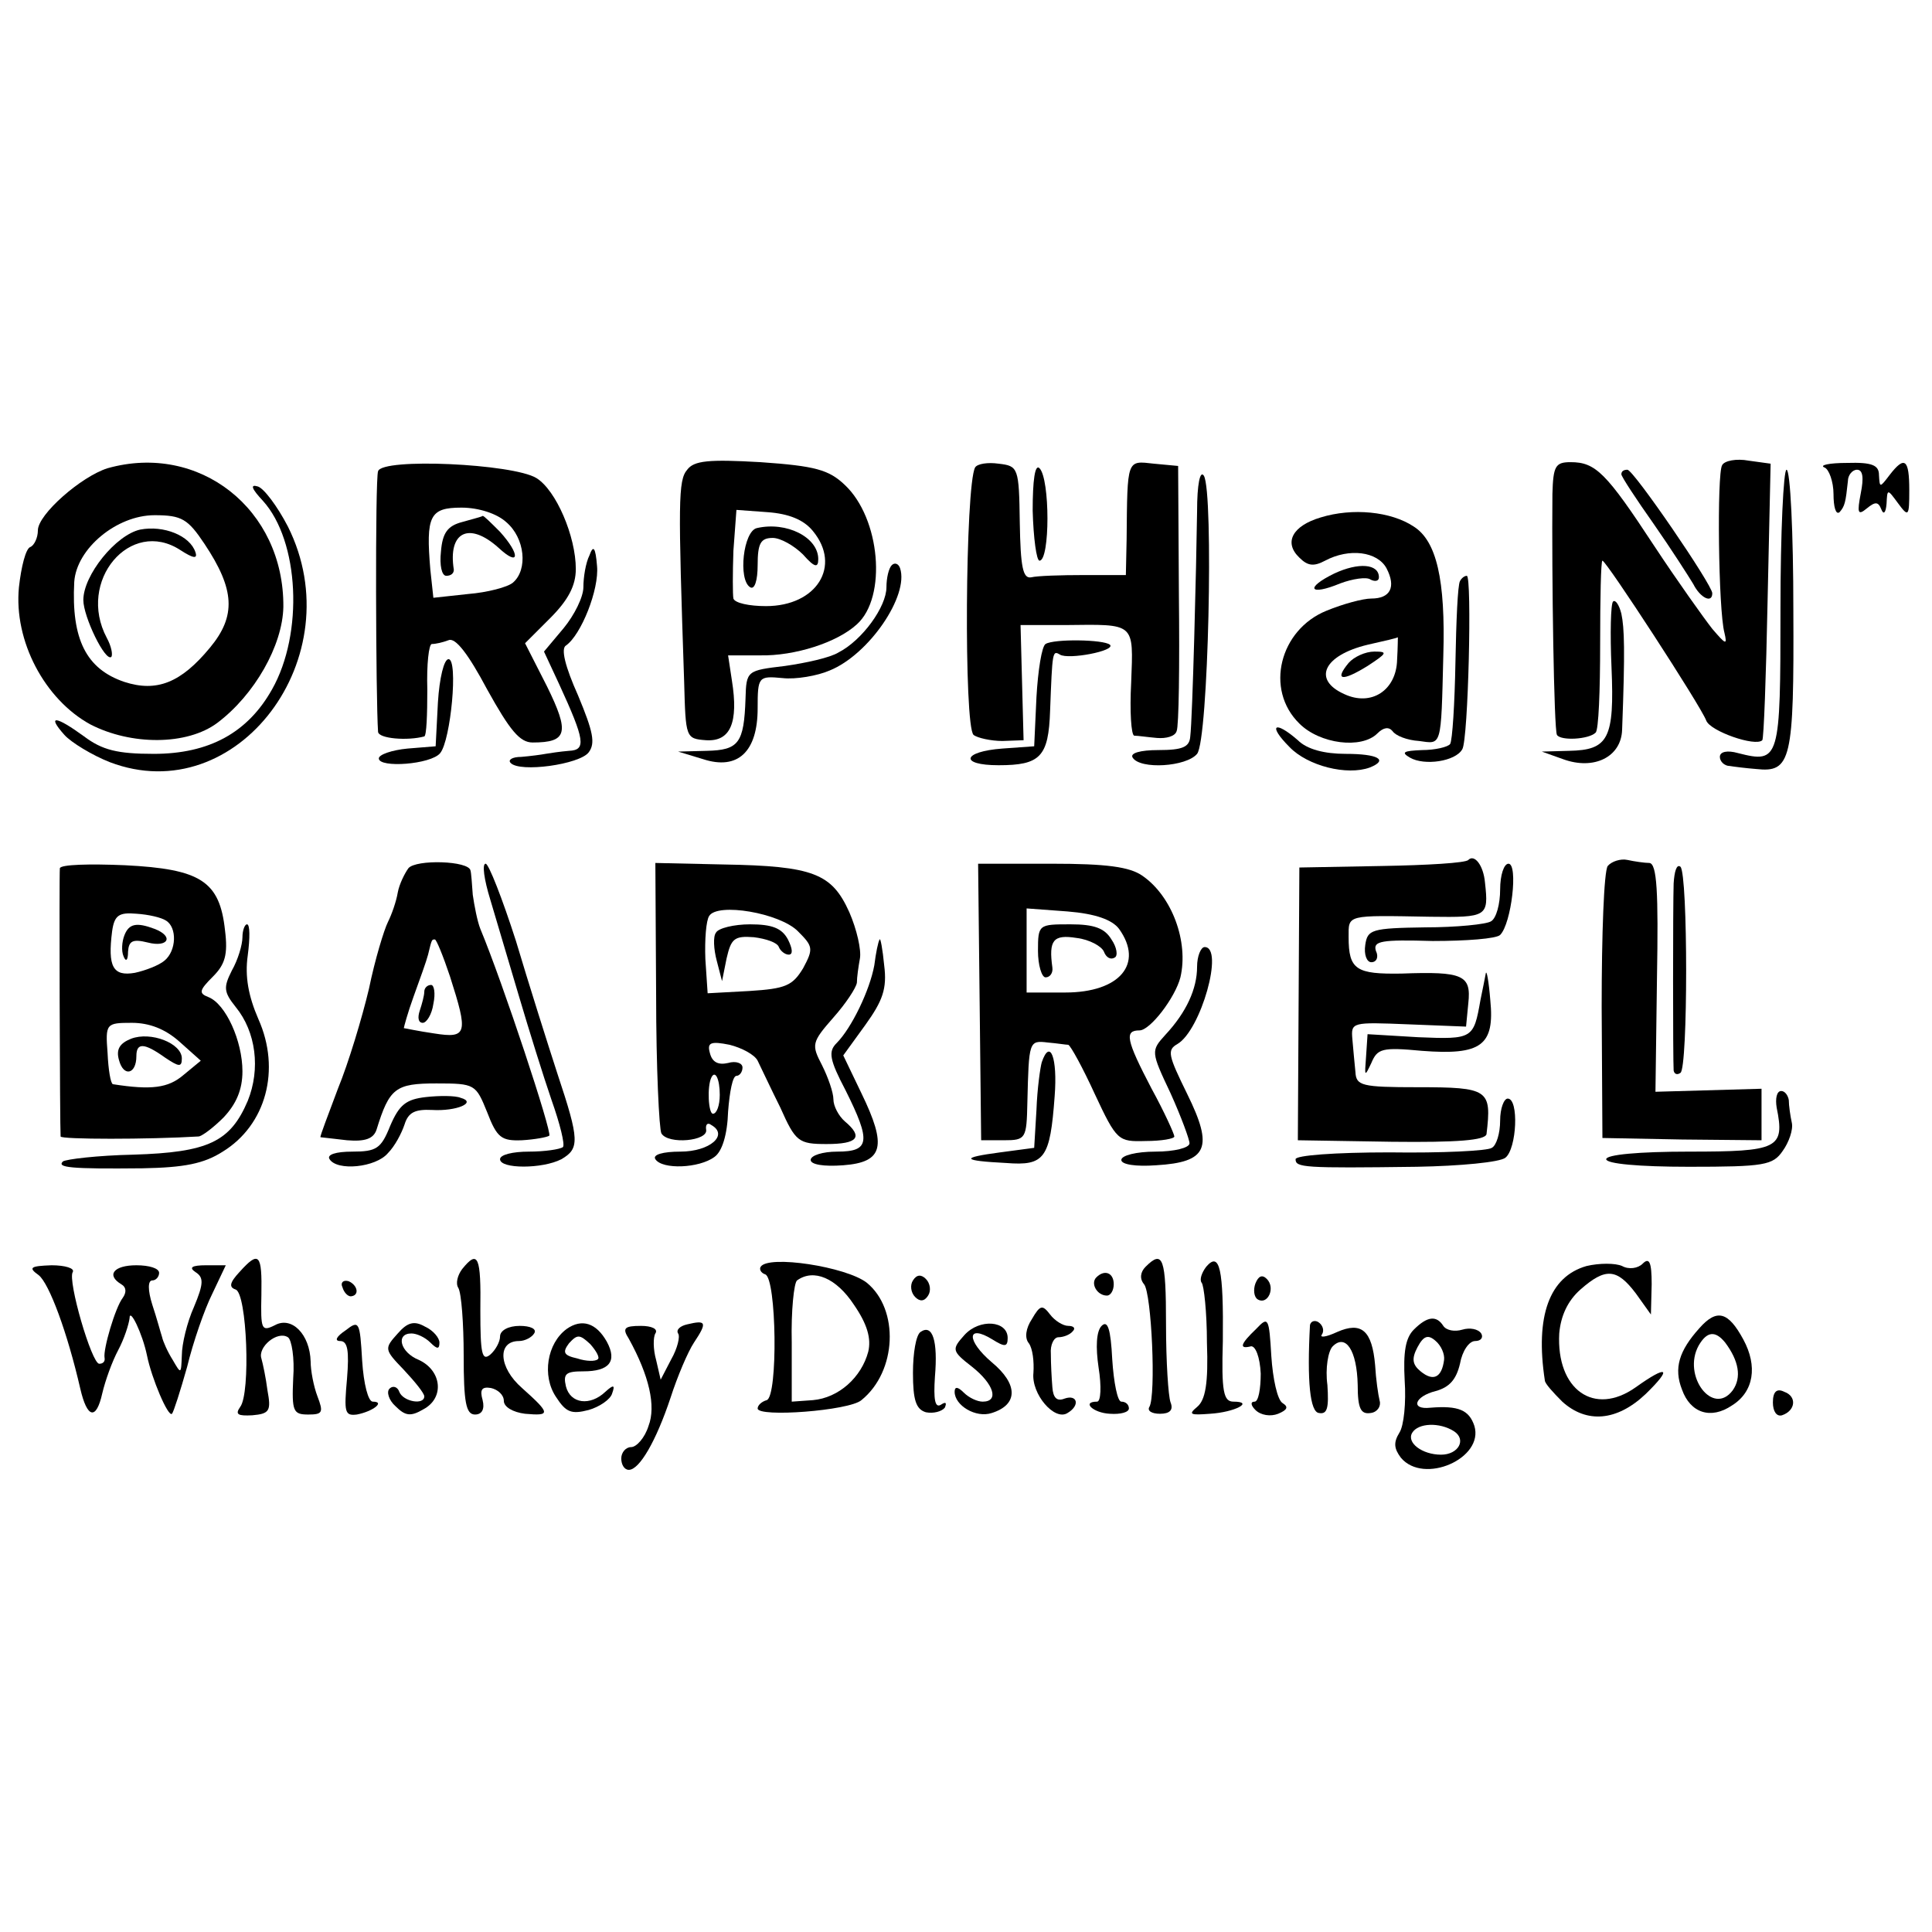 <?xml version="1.0" standalone="no"?>
<!DOCTYPE svg PUBLIC "-//W3C//DTD SVG 20010904//EN"
 "http://www.w3.org/TR/2001/REC-SVG-20010904/DTD/svg10.dtd">
<svg version="1.0" xmlns="http://www.w3.org/2000/svg"
 width="255pt" height="255pt" viewBox="0 0 255 255"
 preserveAspectRatio="xMidYMid meet">
<g transform="translate(0,255) scale(0.1,-0.1)"
fill="#000000" stroke="none">
<path d="M907 1930 c-12 -14 -12 -42 -4 -280 2 -74 2 -75 29 -77 32 -2 43 23
34 79 l-5 33 42 0 c46 -1 102 17 128 41 40 36 31 140 -16 184 -21 20 -39 25
-111 30 -69 4 -88 2 -97 -10z m166 -81 c38 -46 5 -99 -62 -99 -22 0 -41 4 -43
10 -1 5 -1 34 0 63 l4 54 41 -3 c28 -2 48 -10 60 -25z"/>
<path d="M999 1853 c-18 -4 -25 -68 -9 -78 6 -4 10 9 10 29 0 29 4 36 20 36
10 0 28 -10 40 -22 15 -17 20 -18 20 -6 0 29 -42 50 -81 41z"/>
<path d="M2273 1936 c-7 -11 -5 -191 3 -221 4 -17 2 -16 -16 5 -11 14 -46 63
-77 110 -63 96 -77 110 -110 110 -20 0 -23 -5 -24 -42 -1 -108 2 -312 6 -318
5 -8 42 -6 51 3 4 3 6 56 6 117 0 60 1 110 3 110 5 0 130 -192 137 -211 5 -14
65 -35 74 -26 2 2 5 84 7 184 l4 181 -29 4 c-16 3 -32 0 -35 -6z"/>
<path d="M142 1932 c-35 -11 -92 -61 -92 -82 0 -10 -5 -20 -10 -22 -6 -2 -12
-26 -15 -53 -7 -71 34 -148 94 -181 54 -28 128 -28 168 2 49 37 86 102 87 153
1 129 -111 217 -232 183z m128 -100 c40 -60 42 -95 7 -137 -38 -46 -70 -59
-113 -45 -50 17 -70 56 -66 132 3 44 56 88 106 88 36 0 44 -5 66 -38z"/>
<path d="M185 1851 c-32 -7 -75 -60 -75 -93 0 -22 29 -82 37 -75 2 3 0 14 -6
25 -40 75 31 159 97 116 17 -11 23 -12 20 -3 -7 22 -42 36 -73 30z"/>
<path d="M499 1928 c-4 -10 -3 -301 0 -344 1 -9 39 -12 61 -6 3 1 4 29 4 62
-1 33 2 60 6 60 5 0 14 2 22 5 9 4 26 -18 51 -65 30 -54 43 -70 60 -70 46 0
49 13 19 74 l-29 57 33 33 c24 24 34 43 34 65 0 43 -26 104 -52 120 -31 19
-204 27 -209 9z m169 -67 c25 -21 29 -63 9 -80 -7 -6 -34 -13 -59 -15 l-46 -5
-4 37 c-6 71 -1 82 41 82 23 0 47 -8 59 -19z"/>
<path d="M610 1861 c-19 -5 -26 -14 -28 -39 -2 -18 1 -32 7 -32 6 0 10 3 10 8
-8 50 20 64 59 29 28 -26 29 -9 2 21 -12 12 -22 22 -23 21 -1 -1 -13 -4 -27
-8z"/>
<path d="M1287 1933 c-13 -24 -15 -342 -2 -353 5 -4 23 -8 38 -8 l28 1 -2 76
-2 76 59 0 c93 1 90 4 87 -76 -2 -38 0 -69 4 -70 5 0 18 -2 30 -3 12 -1 24 2
26 9 3 6 4 87 3 180 l-1 170 -32 3 c-36 4 -35 7 -36 -100 l-1 -47 -55 0 c-31
0 -62 -1 -70 -3 -11 -2 -14 14 -15 72 -1 73 -2 75 -28 78 -14 2 -28 0 -31 -5z"/>
<path d="M1363 1876 c1 -36 5 -66 9 -66 14 0 14 108 0 122 -6 6 -9 -16 -9 -56z"/>
<path d="M2408 1933 c6 -2 12 -19 12 -35 0 -17 3 -28 8 -24 7 8 8 13 11 41 0
8 6 15 12 15 8 0 9 -11 5 -31 -5 -26 -4 -30 8 -20 11 9 15 9 19 -1 3 -8 6 -5
7 7 1 20 1 20 15 1 14 -19 15 -18 15 17 0 41 -6 46 -26 20 -13 -17 -13 -17
-14 0 0 13 -9 17 -42 16 -24 0 -37 -3 -30 -6z"/>
<path d="M1580 1875 c-1 -73 -6 -273 -9 -297 -1 -14 -10 -18 -42 -18 -24 0
-38 -4 -34 -10 10 -16 71 -12 85 5 15 18 22 345 9 367 -5 8 -9 -11 -9 -47z"/>
<path d="M2140 1924 c0 -3 19 -32 43 -66 23 -33 46 -69 52 -79 9 -18 25 -26
25 -12 0 11 -104 163 -112 163 -5 0 -8 -2 -8 -6z"/>
<path d="M2350 1746 c0 -199 -1 -204 -56 -190 -14 4 -24 2 -24 -5 0 -6 6 -12
13 -12 6 -1 22 -3 35 -4 46 -5 50 11 49 210 0 102 -4 185 -9 185 -4 0 -8 -83
-8 -184z"/>
<path d="M347 1889 c48 -53 54 -175 12 -249 -32 -57 -83 -85 -156 -85 -48 0
-68 5 -92 23 -37 27 -50 29 -26 2 9 -10 37 -27 60 -36 168 -64 321 139 235
311 -14 27 -32 51 -40 53 -10 3 -8 -3 7 -19z"/>
<path d="M1743 1867 c-37 -11 -49 -33 -28 -53 11 -11 19 -12 34 -4 32 17 69
12 81 -10 13 -25 5 -40 -20 -40 -11 0 -37 -7 -59 -16 -62 -25 -82 -104 -36
-149 27 -27 82 -34 103 -13 8 8 15 9 20 3 4 -6 19 -12 35 -13 30 -4 29 -10 32
113 3 100 -9 151 -39 170 -30 20 -81 25 -123 12z m101 -188 c-1 -40 -34 -62
-70 -45 -42 19 -27 51 31 65 22 5 40 9 40 10 0 1 0 -13 -1 -30z"/>
<path d="M1780 1675 c-19 -23 -9 -25 25 -4 26 17 27 19 9 19 -12 0 -27 -7 -34
-15z"/>
<path d="M778 1817 c-5 -10 -8 -29 -8 -42 0 -13 -12 -37 -26 -54 l-26 -31 20
-43 c34 -74 36 -87 13 -88 -12 -1 -25 -3 -31 -4 -5 -1 -20 -3 -32 -4 -12 0
-18 -4 -14 -8 12 -13 91 -2 103 14 9 12 6 27 -14 75 -17 38 -23 62 -16 66 20
14 44 74 41 105 -2 25 -5 28 -10 14z"/>
<path d="M1177 1804 c-4 -4 -7 -17 -7 -29 0 -26 -32 -70 -63 -86 -11 -7 -43
-14 -71 -18 -50 -6 -51 -6 -52 -43 -2 -59 -9 -68 -51 -69 l-38 -1 33 -10 c46
-15 72 10 72 67 0 42 1 43 33 40 17 -2 46 3 62 10 52 21 105 99 93 135 -2 6
-7 8 -11 4z"/>
<path d="M1761 1793 c-39 -19 -33 -30 8 -13 16 6 35 9 40 5 6 -3 11 -2 11 3 0
18 -27 20 -59 5z"/>
<path d="M1927 1783 c-3 -5 -5 -53 -6 -107 -1 -55 -4 -103 -7 -108 -3 -4 -20
-8 -37 -8 -25 -1 -28 -3 -16 -10 19 -11 60 -5 69 11 8 12 13 229 6 229 -3 0
-7 -3 -9 -7z"/>
<path d="M2129 1756 c-3 -3 -4 -42 -2 -87 4 -94 -4 -109 -56 -110 l-36 -1 28
-10 c41 -15 77 3 78 39 4 105 3 134 -1 153 -3 12 -8 19 -11 16z"/>
<path d="M1380 1700 c-5 -3 -10 -35 -12 -70 l-3 -65 -42 -3 c-53 -4 -57 -22
-5 -22 55 0 66 11 68 72 3 78 3 80 13 74 11 -7 74 5 66 13 -8 7 -74 8 -85 1z"/>
<path d="M578 1623 l-3 -58 -37 -3 c-21 -2 -38 -8 -38 -13 0 -13 69 -8 81 7
14 17 24 124 11 124 -6 0 -12 -25 -14 -57z"/>
<path d="M1702 1564 c24 -25 76 -38 106 -27 25 10 11 18 -32 18 -28 0 -51 6
-63 18 -31 27 -40 20 -11 -9z"/>
<path d="M539 1404 c-5 -7 -12 -21 -14 -32 -2 -12 -8 -29 -13 -39 -5 -10 -17
-49 -25 -88 -9 -38 -27 -98 -41 -132 -13 -35 -24 -63 -23 -64 1 0 17 -2 35 -4
24 -2 35 2 39 14 17 55 25 61 79 61 51 0 52 -1 67 -38 13 -34 19 -38 46 -37
17 1 33 4 36 6 4 4 -61 201 -91 273 -4 10 -8 31 -10 45 -1 14 -2 29 -3 32 -2
13 -72 15 -82 3z m55 -143 c24 -75 23 -82 -21 -75 -21 3 -39 7 -40 7 0 1 5 20
13 42 8 22 17 47 19 55 5 21 5 20 9 20 2 0 11 -22 20 -49z"/>
<path d="M560 1241 c0 -5 -3 -16 -6 -25 -3 -9 -2 -16 4 -16 5 0 12 11 14 25 3
14 1 25 -3 25 -5 0 -9 -4 -9 -9z"/>
<path d="M1938 1415 c-3 -4 -55 -7 -114 -8 l-109 -2 -1 -180 -1 -180 124 -2
c87 -1 123 2 125 10 7 59 3 62 -91 62 -74 0 -81 2 -82 20 -1 11 -3 30 -4 43
-2 23 -1 23 74 20 l76 -3 3 31 c4 37 -7 42 -88 39 -60 -1 -70 5 -70 48 0 30
-4 29 108 27 75 -1 77 0 72 45 -2 23 -14 38 -22 30z"/>
<path d="M2122 1407 c-5 -7 -8 -90 -8 -186 l1 -173 105 -2 105 -1 0 34 0 34
-70 -2 -70 -2 2 150 c2 114 0 151 -10 152 -6 0 -20 2 -29 4 -9 2 -21 -2 -26
-8z"/>
<path d="M79 1404 c-1 -8 0 -342 1 -354 0 -4 116 -4 182 0 4 0 19 11 33 25 17
18 25 37 25 61 0 40 -22 89 -45 98 -13 5 -12 9 6 27 16 16 20 29 16 61 -7 65
-32 81 -132 86 -47 2 -85 1 -86 -4z m140 -69 c15 -9 14 -40 -2 -53 -7 -6 -25
-13 -39 -16 -29 -5 -36 8 -30 55 3 21 9 25 32 23 16 -1 33 -5 39 -9z m18 -160
l28 -25 -23 -19 c-20 -17 -42 -20 -93 -12 -3 1 -6 19 -7 41 -3 39 -2 40 32 40
23 0 44 -8 63 -25z"/>
<path d="M164 1315 c-3 -8 -4 -20 -1 -27 3 -8 6 -6 6 6 1 14 6 17 26 12 27 -7
35 8 9 18 -24 9 -34 7 -40 -9z"/>
<path d="M173 1179 c-15 -6 -20 -14 -16 -28 6 -23 23 -19 23 5 0 18 10 18 38
-2 18 -12 22 -13 22 -1 0 20 -41 36 -67 26z"/>
<path d="M647 1363 c8 -27 25 -84 38 -128 13 -44 32 -105 43 -137 11 -31 18
-59 15 -62 -4 -3 -24 -6 -45 -6 -21 0 -38 -4 -38 -10 0 -13 56 -13 81 0 24 14
24 25 -5 112 -13 40 -38 119 -55 176 -18 56 -36 102 -40 102 -5 0 -2 -21 6
-47z"/>
<path d="M866 1237 c0 -96 4 -178 7 -183 9 -15 62 -10 59 5 -1 7 2 10 7 6 23
-13 -2 -35 -41 -35 -23 0 -37 -4 -33 -10 9 -14 58 -12 78 3 10 7 17 29 18 60
2 26 6 47 11 47 4 0 8 5 8 11 0 6 -9 9 -19 6 -13 -3 -21 1 -24 13 -4 14 1 16
26 11 16 -4 33 -13 37 -21 4 -8 17 -36 30 -62 20 -45 24 -48 61 -48 41 0 49 9
24 30 -8 7 -15 20 -15 29 0 9 -7 29 -15 45 -14 27 -14 30 15 63 16 18 30 39
31 46 0 7 2 21 4 32 2 11 -4 38 -14 61 -23 51 -47 61 -166 63 l-90 2 1 -174z
m187 84 c20 -20 21 -23 7 -49 -14 -23 -23 -27 -71 -30 l-55 -3 -3 45 c-1 26 1
51 5 57 11 18 93 4 117 -20z m-103 -216 c0 -14 -4 -25 -9 -25 -6 0 -8 36 -2
48 5 10 11 -2 11 -23z"/>
<path d="M945 1319 c-4 -5 -3 -22 1 -37 l7 -27 6 30 c6 26 10 30 36 28 16 -2
31 -7 33 -13 2 -5 8 -10 13 -10 6 0 5 8 -1 20 -8 15 -21 20 -50 20 -21 0 -42
-5 -45 -11z"/>
<path d="M1293 1228 l2 -183 30 0 c29 0 30 2 31 50 2 81 2 82 27 79 12 -1 24
-3 27 -3 3 -1 19 -30 35 -65 29 -62 31 -63 67 -62 21 0 38 3 38 6 0 3 -13 32
-30 63 -34 65 -36 77 -16 77 14 0 47 43 54 70 11 47 -11 107 -50 134 -17 12
-48 16 -120 16 l-97 0 2 -182z m184 96 c33 -46 1 -84 -71 -84 l-51 0 0 55 0
56 54 -4 c37 -3 59 -11 68 -23z"/>
<path d="M1370 1295 c0 -19 5 -35 10 -35 6 0 10 6 9 13 -5 36 1 44 32 39 17
-2 33 -11 36 -18 3 -8 9 -11 14 -8 5 2 3 14 -4 24 -9 15 -23 20 -54 20 -42 0
-43 0 -43 -35z"/>
<path d="M1980 1376 c0 -19 -5 -38 -12 -42 -6 -4 -46 -8 -87 -8 -71 -1 -76 -3
-79 -23 -2 -13 2 -23 8 -23 7 0 10 7 6 15 -4 13 7 15 75 13 44 0 84 3 89 8 15
15 24 94 11 94 -6 0 -11 -15 -11 -34z"/>
<path d="M2209 1384 c-1 -29 -1 -232 0 -247 1 -5 5 -6 9 -3 10 6 10 262 0 272
-5 4 -8 -6 -9 -22z"/>
<path d="M320 1313 c0 -10 -6 -30 -14 -44 -11 -22 -11 -28 5 -48 27 -33 33
-82 16 -124 -23 -54 -52 -68 -151 -71 -47 -1 -89 -6 -93 -9 -8 -8 9 -10 105
-9 55 1 81 6 106 22 57 35 77 108 47 175 -13 30 -18 56 -14 84 3 23 3 41 -1
41 -3 0 -6 -8 -6 -17z"/>
<path d="M1161 1310 c-2 -3 -5 -18 -7 -34 -6 -33 -30 -83 -50 -103 -11 -11 -9
-22 12 -62 34 -68 32 -81 -11 -81 -19 0 -35 -5 -35 -11 0 -6 17 -9 43 -7 53 4
58 25 24 95 l-24 50 29 40 c23 32 29 48 25 79 -2 21 -5 37 -6 34z"/>
<path d="M1580 1274 c0 -29 -14 -60 -42 -90 -19 -21 -19 -22 7 -77 14 -31 25
-61 25 -66 0 -6 -20 -11 -45 -11 -25 0 -45 -5 -45 -11 0 -6 19 -9 46 -7 68 4
76 23 41 94 -25 51 -27 58 -13 66 31 18 62 128 36 128 -5 0 -10 -12 -10 -26z"/>
<path d="M1961 1265 c-1 -5 -4 -21 -7 -35 -9 -51 -10 -52 -82 -49 l-67 4 -2
-30 c-2 -26 -2 -27 7 -8 8 19 14 21 67 16 78 -6 96 7 90 67 -2 25 -5 41 -6 35z"/>
<path d="M1375 1148 c-2 -7 -6 -35 -7 -63 l-3 -50 -45 -6 c-53 -7 -51 -11 8
-14 51 -4 58 6 64 88 4 51 -6 77 -17 45z"/>
<path d="M562 1102 c-26 -3 -35 -10 -47 -38 -12 -30 -18 -34 -50 -34 -22 0
-34 -4 -30 -10 10 -16 61 -11 77 8 9 9 18 26 22 38 5 16 14 20 36 19 33 -2 60
10 38 16 -7 3 -28 3 -46 1z"/>
<path d="M2345 1088 c11 -54 2 -58 -116 -58 -66 0 -109 -4 -109 -10 0 -6 43
-10 109 -10 100 0 111 2 124 21 8 11 14 28 12 37 -2 9 -4 23 -4 30 -1 6 -5 12
-10 12 -6 0 -8 -10 -6 -22z"/>
<path d="M1980 1071 c0 -17 -5 -33 -11 -36 -5 -4 -66 -7 -135 -6 -73 0 -124
-4 -124 -9 0 -11 10 -12 160 -10 57 1 110 6 117 12 15 12 18 78 3 78 -5 0 -10
-13 -10 -29z"/>
<path d="M316 871 c-13 -14 -14 -20 -5 -23 15 -5 20 -137 6 -155 -7 -10 -3
-12 16 -11 23 2 25 6 20 33 -2 16 -6 35 -8 42 -5 15 21 37 35 28 5 -3 9 -28 7
-54 -2 -44 0 -48 20 -48 19 0 20 3 12 24 -5 13 -9 34 -9 46 -1 36 -25 60 -47
48 -18 -9 -19 -6 -18 40 1 54 -3 59 -29 30z"/>
<path d="M610 875 c-6 -8 -9 -19 -5 -25 4 -7 7 -47 7 -89 0 -62 3 -78 15 -78
9 0 13 7 10 19 -4 14 -1 18 11 16 9 -2 17 -9 17 -17 0 -8 12 -15 28 -17 34 -3
34 0 -4 34 -31 27 -33 62 -4 62 8 0 17 5 20 10 4 6 -5 10 -19 10 -15 0 -26 -6
-26 -14 0 -7 -6 -18 -13 -24 -11 -9 -13 2 -13 58 1 72 -3 81 -24 55z"/>
<path d="M1004 878 c-2 -3 0 -8 6 -10 15 -5 17 -161 2 -166 -7 -2 -12 -7 -12
-11 0 -12 121 -3 137 11 47 38 50 120 7 155 -27 21 -130 37 -140 21z m123 -50
c18 -26 23 -45 19 -62 -9 -34 -39 -61 -73 -64 l-28 -2 0 78 c-1 42 3 79 7 82
22 16 52 3 75 -32z"/>
<path d="M1512 878 c-7 -7 -8 -16 -2 -23 10 -12 16 -147 7 -162 -3 -5 3 -9 14
-9 13 0 18 5 14 15 -3 8 -6 54 -6 103 0 88 -4 99 -27 76z"/>
<path d="M1592 878 c-6 -8 -9 -17 -6 -21 3 -3 7 -39 7 -79 2 -54 -2 -76 -13
-85 -12 -10 -9 -11 17 -9 33 2 59 16 31 16 -13 0 -16 13 -14 80 1 95 -4 119
-22 98z"/>
<path d="M2094 879 c-49 -14 -68 -66 -55 -151 0 -4 11 -16 23 -28 32 -29 72
-26 110 10 36 35 29 39 -13 9 -55 -39 -105 -3 -101 71 2 23 11 43 28 58 33 29
48 28 73 -5 l20 -28 1 40 c0 29 -3 36 -12 27 -6 -6 -18 -8 -27 -3 -9 4 -30 4
-47 0z"/>
<path d="M51 867 c14 -11 38 -76 55 -150 9 -39 21 -42 29 -6 4 17 13 42 21 57
8 15 14 34 15 42 0 15 17 -20 23 -49 6 -30 28 -82 33 -77 2 2 11 30 20 62 8
33 23 76 33 96 l18 38 -26 0 c-19 0 -23 -3 -14 -9 11 -7 11 -15 -2 -46 -9 -20
-16 -49 -16 -64 -1 -25 -1 -25 -12 -6 -7 11 -13 25 -14 30 -2 6 -7 25 -13 43
-6 19 -6 32 0 32 5 0 9 5 9 10 0 6 -13 10 -30 10 -30 0 -40 -13 -20 -25 7 -4
7 -11 2 -18 -10 -13 -26 -68 -24 -79 1 -5 -2 -8 -7 -8 -10 0 -42 110 -35 121
3 5 -10 9 -28 9 -28 -1 -31 -3 -17 -13z"/>
<path d="M1205 860 c-4 -6 -3 -16 3 -22 6 -6 12 -6 17 2 4 6 3 16 -3 22 -6 6
-12 6 -17 -2z"/>
<path d="M1447 864 c-8 -8 1 -24 14 -24 5 0 9 7 9 15 0 15 -12 20 -23 9z"/>
<path d="M1657 856 c-3 -8 -2 -18 3 -21 13 -8 24 15 12 27 -6 6 -11 4 -15 -6z"/>
<path d="M452 851 c2 -7 7 -12 11 -12 12 1 9 15 -3 20 -7 2 -11 -2 -8 -8z"/>
<path d="M1362 809 c-8 -12 -10 -25 -4 -32 5 -7 7 -24 6 -39 -3 -28 28 -64 45
-53 17 10 13 25 -4 19 -10 -4 -15 1 -16 15 -1 12 -2 31 -2 44 -1 12 4 22 10
22 6 0 15 3 19 8 4 4 1 7 -6 7 -7 0 -18 7 -24 15 -10 13 -13 13 -24 -6z"/>
<path d="M2243 797 c-27 -30 -34 -53 -23 -81 11 -31 38 -40 66 -21 29 18 34
52 15 87 -20 37 -35 41 -58 15z m34 -19 c18 -24 22 -46 10 -63 -26 -35 -67 19
-45 59 11 19 22 20 35 4z"/>
<path d="M456 794 c-12 -8 -15 -14 -7 -14 10 0 12 -13 9 -50 -4 -44 -3 -49 13
-47 21 4 38 17 21 17 -6 0 -12 23 -14 54 -3 52 -4 54 -22 40z"/>
<path d="M525 790 c-18 -20 -18 -21 8 -48 15 -16 27 -31 27 -35 0 -12 -28 -7
-33 6 -2 6 -8 9 -13 4 -4 -4 -1 -15 8 -23 13 -13 20 -14 37 -4 28 15 24 51 -6
65 -25 10 -31 35 -10 35 7 0 18 -5 25 -12 9 -9 12 -9 12 0 0 6 -8 16 -19 21
-14 8 -23 6 -36 -9z"/>
<path d="M748 796 c-26 -19 -33 -62 -14 -90 13 -20 20 -23 43 -17 14 4 29 14
31 22 4 11 2 12 -9 2 -20 -19 -46 -16 -52 7 -4 17 0 20 23 20 34 0 45 13 31
39 -14 25 -33 31 -53 17z m41 -40 c-3 -3 -15 -3 -27 1 -18 4 -20 8 -11 20 11
12 14 12 28 -1 8 -9 13 -18 10 -20z"/>
<path d="M907 802 c-9 -2 -15 -7 -12 -12 3 -4 -1 -20 -9 -34 l-14 -27 -6 26
c-4 14 -4 30 -1 35 4 6 -5 10 -19 10 -22 0 -25 -3 -16 -17 27 -49 36 -89 26
-115 -5 -16 -16 -28 -23 -28 -7 0 -13 -7 -13 -15 0 -8 4 -15 10 -15 14 0 36
38 55 95 9 28 23 61 31 73 18 27 16 30 -9 24z"/>
<path d="M1273 788 c-17 -19 -17 -21 10 -42 29 -23 36 -46 14 -46 -7 0 -18 5
-25 12 -8 8 -12 8 -12 1 0 -18 28 -35 49 -28 35 11 35 38 0 67 -34 29 -33 51
1 30 16 -10 20 -10 20 2 0 23 -37 26 -57 4z"/>
<path d="M1454 800 c-7 -7 -8 -28 -4 -55 4 -25 3 -45 -2 -45 -21 0 -5 -15 17
-16 14 -1 25 2 25 7 0 5 -4 9 -10 9 -5 0 -10 25 -12 56 -2 40 -6 52 -14 44z"/>
<path d="M1658 796 c-21 -20 -23 -27 -7 -23 6 1 12 -14 13 -36 0 -20 -3 -37
-8 -37 -6 0 -5 -5 1 -11 7 -7 20 -9 30 -5 12 5 14 9 6 14 -7 4 -13 32 -15 62
-3 51 -4 53 -20 36z"/>
<path d="M1729 801 c-4 -74 0 -115 12 -116 11 -2 13 7 11 37 -3 22 1 45 7 51
17 17 32 -5 33 -51 0 -31 4 -39 17 -37 9 1 14 9 12 16 -2 8 -5 29 -6 47 -4 46
-18 58 -50 44 -15 -7 -24 -8 -20 -3 3 5 1 12 -5 16 -5 3 -10 1 -11 -4z"/>
<path d="M1866 795 c-11 -11 -14 -30 -12 -67 2 -29 -1 -60 -7 -69 -8 -13 -7
-21 2 -33 30 -36 110 -1 97 42 -7 21 -21 27 -58 24 -27 -3 -21 15 7 22 18 5
27 15 32 36 3 17 12 30 20 30 8 0 11 5 8 10 -4 6 -15 8 -25 5 -10 -3 -21 -1
-25 5 -9 14 -21 13 -39 -5z m40 -40 c-3 -23 -14 -29 -31 -15 -11 9 -12 17 -4
32 8 15 14 17 24 8 7 -6 12 -17 11 -25z m13 -94 c17 -11 6 -31 -17 -31 -25 0
-46 16 -38 29 8 13 36 14 55 2z"/>
<path d="M1215 792 c-6 -4 -10 -28 -10 -54 0 -36 4 -48 17 -52 10 -2 21 1 25
6 3 7 1 8 -5 4 -8 -5 -10 7 -8 37 4 47 -3 70 -19 59z"/>
<path d="M2340 699 c0 -12 5 -19 12 -17 18 6 20 25 3 31 -10 5 -15 0 -15 -14z"/>
</g>
</svg>
